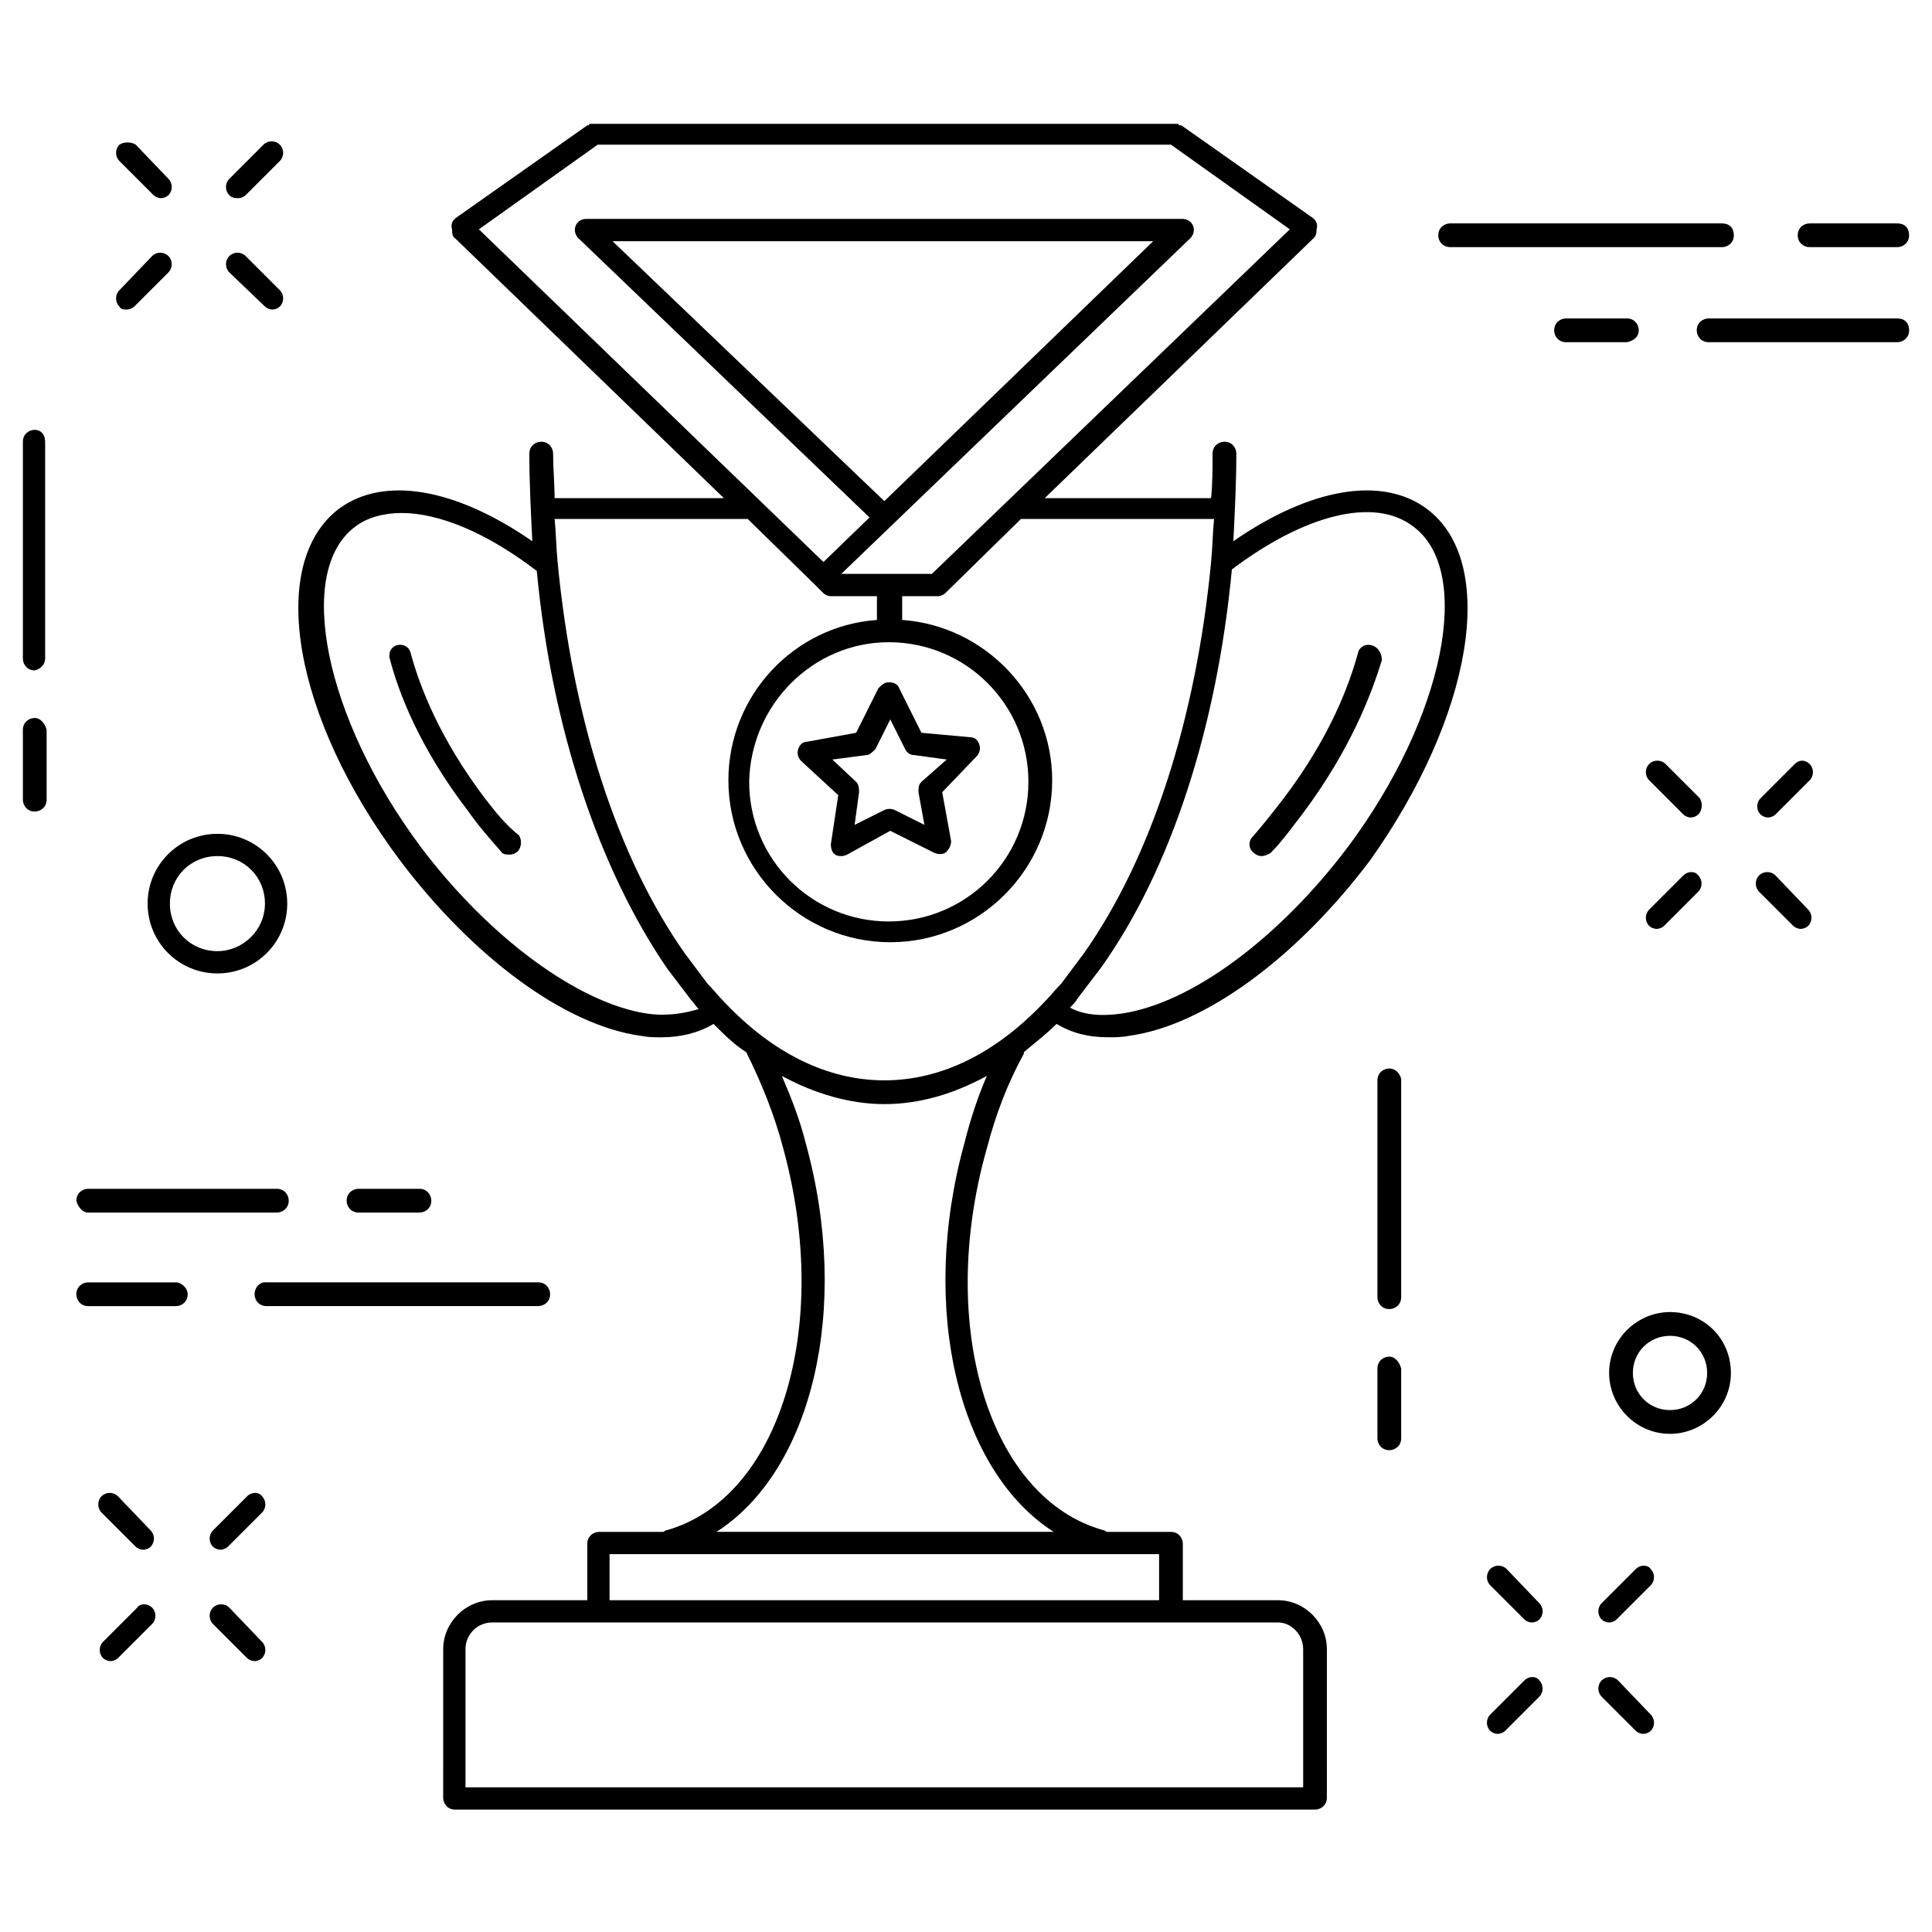 <?xml version="1.0" encoding="UTF-8"?>
<!-- Uploaded to: ICON Repo, www.iconrepo.com, Generator: ICON Repo Mixer Tools -->
<svg fill="#000000" width="800px" height="800px" version="1.1" viewBox="144 144 512 512" xmlns="http://www.w3.org/2000/svg">
 <g>
  <path d="m153.21 257.91c-1.574 0-3.148 1.18-3.148 3.148v57.465c0 1.574 1.18 3.148 3.148 3.148 1.574-0.395 2.754-1.574 2.754-3.148v-57.465c0-1.969-1.18-3.148-2.754-3.148z"/>
  <path d="m153.21 334.27c-1.574 0-3.148 1.18-3.148 3.148v18.5c0 1.574 1.18 3.148 3.148 3.148 1.574 0 3.148-1.18 3.148-3.148v-18.5c-0.395-1.574-1.574-3.148-3.148-3.148z"/>
  <path d="m512.18 427.16c-1.574 0-3.148 1.18-3.148 3.148v57.465c0 1.574 1.18 3.148 3.148 3.148 1.574 0 3.148-1.18 3.148-3.148v-57.855c-0.395-1.578-1.574-2.758-3.148-2.758z"/>
  <path d="m512.18 503.52c-1.574 0-3.148 1.18-3.148 3.148v18.5c0 1.574 1.18 3.148 3.148 3.148 1.574 0 3.148-1.18 3.148-3.148v-18.5c-0.395-1.574-1.574-3.148-3.148-3.148z"/>
  <path d="m594.44 355.52-9.055-9.055c-1.18-1.18-3.148-1.18-4.328 0-1.18 1.18-1.18 3.148 0 4.328l9.055 9.055c0.395 0.395 1.18 0.789 1.969 0.789s1.574-0.395 1.969-0.789c1.18-1.18 1.18-3.148 0.391-4.328z"/>
  <path d="m614.51 375.99c-1.18-1.18-3.148-1.18-4.328 0-1.18 1.18-1.18 3.148 0 4.328l9.055 9.055c0.395 0.395 1.18 0.789 1.969 0.789 0.789 0 1.574-0.395 1.969-0.789 1.18-1.18 1.18-3.148 0-4.328z"/>
  <path d="m590.11 375.99-9.055 9.055c-1.18 1.18-1.18 3.148 0 4.328 0.395 0.395 1.18 0.789 1.969 0.789 0.789 0 1.574-0.395 1.969-0.789l9.055-9.055c1.18-1.18 1.18-3.148 0-4.328-0.789-1.18-2.758-1.18-3.938 0z"/>
  <path d="m619.63 346.47-9.055 9.055c-1.18 1.18-1.18 3.148 0 4.328 0.395 0.395 1.18 0.789 1.969 0.789 0.789 0 1.574-0.395 1.969-0.789l9.055-9.055c1.18-1.18 1.18-3.148 0-4.328-1.184-1.18-2.758-1.18-3.938 0z"/>
  <path d="m543.27 559.8c-1.18-1.18-3.148-1.18-4.328 0-1.18 1.18-1.18 3.148 0 4.328l9.055 9.055c0.395 0.395 1.18 0.789 1.969 0.789 0.789 0 1.574-0.395 1.969-0.789 1.18-1.18 1.18-3.148 0-4.328z"/>
  <path d="m572.79 589.32c-1.18-1.18-3.148-1.18-4.328 0-1.18 1.18-1.18 3.148 0 4.328l9.055 9.055c0.395 0.395 1.18 0.789 1.969 0.789s1.574-0.395 1.969-0.789c1.18-1.18 1.18-3.148 0-4.328z"/>
  <path d="m547.99 589.32-9.055 9.055c-1.18 1.18-1.18 3.148 0 4.328 0.395 0.395 1.18 0.789 1.969 0.789s1.574-0.395 1.969-0.789l9.055-9.055c1.18-1.18 1.18-3.148 0-4.328-0.789-1.18-2.758-1.18-3.938 0z"/>
  <path d="m577.51 559.8-9.055 9.055c-1.18 1.18-1.18 3.148 0 4.328 0.395 0.395 1.18 0.789 1.969 0.789 0.789 0 1.574-0.395 1.969-0.789l9.055-9.055c1.18-1.18 1.18-3.148 0-4.328-0.789-1.18-2.754-1.18-3.938 0z"/>
  <path d="m175.25 540.52c-1.18-1.18-3.148-1.18-4.328 0-1.18 1.18-1.18 3.148 0 4.328l9.055 9.055c0.395 0.395 1.18 0.789 1.969 0.789 0.789 0 1.574-0.395 1.969-0.789 1.18-1.18 1.18-3.148 0-4.328z"/>
  <path d="m204.77 570.04c-1.18-1.18-3.148-1.18-4.328 0-1.18 1.18-1.18 3.148 0 4.328l9.055 9.055c0.395 0.395 1.18 0.789 1.969 0.789s1.574-0.395 1.969-0.789c1.18-1.18 1.18-3.148 0-4.328z"/>
  <path d="m180.37 570.04-9.055 9.055c-1.18 1.18-1.18 3.148 0 4.328 0.395 0.395 1.18 0.789 1.969 0.789s1.574-0.395 1.969-0.789l9.055-9.055c1.18-1.18 1.18-3.148 0-4.328-1.18-1.184-3.148-1.184-3.938 0z"/>
  <path d="m209.5 540.52-9.055 9.055c-1.18 1.18-1.18 3.148 0 4.328 0.395 0.395 1.18 0.789 1.969 0.789 0.789 0 1.574-0.395 1.969-0.789l9.055-9.055c1.18-1.18 1.18-3.148 0-4.328-0.789-1.184-2.758-1.184-3.938 0z"/>
  <path d="m184.7 195.72c0.395 0.395 1.18 0.789 1.969 0.789 0.789 0 1.574-0.395 1.969-0.789 1.18-1.18 1.18-3.148 0-4.328l-8.66-9.055c-1.184-0.785-3.148-0.785-4.332 0-1.18 1.184-1.18 3.148 0 4.332z"/>
  <path d="m214.22 225.24c0.395 0.395 1.18 0.789 1.969 0.789s1.574-0.395 1.969-0.789c1.18-1.18 1.18-3.148 0-4.328l-9.055-9.055c-1.18-1.18-3.148-1.18-4.328 0-1.18 1.18-1.18 3.148 0 4.328z"/>
  <path d="m177.61 226.03c0.789 0 1.574-0.395 1.969-0.789l9.055-9.055c1.18-1.18 1.18-3.148 0-4.328-1.18-1.18-3.148-1.18-4.328 0l-8.664 9.055c-1.18 1.18-1.18 3.148 0 4.328 0.395 0.789 1.184 0.789 1.969 0.789z"/>
  <path d="m207.13 196.51c0.789 0 1.574-0.395 1.969-0.789l9.055-9.055c1.18-1.18 1.18-3.148 0-4.328-1.18-1.18-3.148-1.18-4.328 0l-9.055 9.055c-1.18 1.18-1.18 3.148 0 4.328 0.785 0.789 1.574 0.789 2.359 0.789z"/>
  <path d="m586.57 491.71c-8.66 0-16.137 7.086-16.137 16.137 0 8.66 7.086 16.137 16.137 16.137 8.66 0 16.137-7.086 16.137-16.137s-7.086-16.137-16.137-16.137zm0 25.977c-5.512 0-9.84-4.328-9.84-9.84s4.328-9.84 9.84-9.84c5.512 0 9.84 4.328 9.84 9.84s-4.332 9.84-9.84 9.84z"/>
  <path d="m183.12 383.47c0 10.234 8.266 18.5 18.5 18.5s18.5-8.266 18.5-18.5-8.266-18.5-18.5-18.5-18.5 8.266-18.5 18.5zm18.5-12.598c7.086 0 12.594 5.512 12.594 12.594 0 7.086-5.902 12.598-12.594 12.598-7.086 0-12.594-5.512-12.594-12.594-0.004-7.086 5.508-12.598 12.594-12.598z"/>
  <path d="m528.31 209.5h72.027c1.574 0 3.148-1.18 3.148-3.148s-1.18-3.148-3.148-3.148h-72.027c-1.574 0-3.148 1.18-3.148 3.148s1.574 3.148 3.148 3.148z"/>
  <path d="m623.56 209.5h23.223c1.574 0 3.148-1.18 3.148-3.148s-1.18-3.148-3.148-3.148h-23.223c-1.574 0-3.148 1.18-3.148 3.148s1.574 3.148 3.148 3.148z"/>
  <path d="m646.79 228.39h-49.984c-1.574 0-3.148 1.18-3.148 3.148 0 1.574 1.18 3.148 3.148 3.148h49.988c1.574 0 3.148-1.18 3.148-3.148-0.004-1.965-1.184-3.148-3.152-3.148z"/>
  <path d="m578.3 231.54c0-1.574-1.18-3.148-3.148-3.148h-16.137c-1.574 0-3.148 1.18-3.148 3.148 0 1.574 1.18 3.148 3.148 3.148h16.137c1.965-0.395 3.148-1.574 3.148-3.148z"/>
  <path d="m211.46 486.98c0 1.574 1.18 3.148 3.148 3.148h72.027c1.574 0 3.148-1.18 3.148-3.148 0-1.574-1.18-3.148-3.148-3.148h-72.422c-1.574 0-2.754 1.574-2.754 3.148z"/>
  <path d="m190.6 483.84h-23.223c-1.574 0-3.148 1.18-3.148 3.148 0 1.574 1.18 3.148 3.148 3.148h23.223c1.574 0 3.148-1.18 3.148-3.148 0-1.574-1.574-3.148-3.148-3.148z"/>
  <path d="m167.38 465.34h49.988c1.574 0 3.148-1.18 3.148-3.148 0-1.574-1.18-3.148-3.148-3.148h-49.988c-1.574 0-3.148 1.18-3.148 3.148 0.395 1.574 1.574 3.148 3.148 3.148z"/>
  <path d="m255.15 465.34c1.574 0 3.148-1.18 3.148-3.148 0-1.574-1.18-3.148-3.148-3.148h-16.137c-1.574 0-3.148 1.18-3.148 3.148 0 1.574 1.18 3.148 3.148 3.148z"/>
  <path d="m522.02 278.77c-11.809-8.66-30.699-5.512-51.168 8.66 0.395-7.871 0.789-15.742 0.789-23.223 0-1.574-1.18-3.148-3.148-3.148-1.574 0-3.148 1.18-3.148 3.148 0 3.938 0 7.871-0.395 11.809h-44.086l71.242-68.883c0.789-0.789 0.789-1.574 0.789-2.363 0.395-1.18 0-2.363-1.18-3.148l-34.637-24.402h-0.395s-0.395 0-0.395-0.395h-0.395-0.395l-154.29 0.004h-0.395-0.395s-0.395 0-0.395 0.395h-0.395l-34.637 24.402c-1.18 0.789-1.574 1.969-1.18 3.148 0 0.789 0 1.969 0.789 2.363l71.242 68.879h-44.867c0-3.938-0.395-7.871-0.395-11.809 0-1.574-1.18-3.148-3.148-3.148-1.574 0-3.148 1.18-3.148 3.148 0 7.477 0.395 15.352 0.789 23.223-20.469-14.168-39.359-17.32-51.168-8.66-19.285 14.562-12.203 55.496 16.137 93.285 19.285 25.586 43.691 43.691 63.762 46.445 1.969 0.395 3.543 0.395 5.512 0.395 5.117 0 9.84-1.18 13.777-3.543 2.754 2.754 5.512 5.512 8.66 7.477 3.938 7.871 7.477 16.531 9.84 25.586 12.988 47.625-1.18 92.891-31.094 101.16-0.395 0-0.395 0.395-0.789 0.395h-16.926c-1.574 0-3.148 1.18-3.148 3.148v14.957h-25.191c-7.086 0-12.988 5.902-12.988 12.988l-0.004 39.355c0 1.574 1.18 3.148 3.148 3.148h227.89c1.574 0 3.148-1.18 3.148-3.148l0.004-39.359c0-7.086-5.902-12.988-12.988-12.988h-25.191v-14.957c0-1.574-1.18-3.148-3.148-3.148h-16.926c-0.395 0-0.395-0.395-0.789-0.395-30.309-8.266-44.477-53.922-31.094-101.16 2.363-9.055 5.512-17.32 9.84-25.191v-0.395c2.754-2.363 5.902-4.723 8.66-7.477 3.938 2.363 8.266 3.543 13.777 3.543 1.574 0 3.543 0 5.512-0.395 20.074-2.754 44.477-20.859 63.762-46.445 27.156-38.176 34.242-79.113 14.957-93.281zm-142.48 35.426c20.469 0 37 16.531 37 37s-16.531 37-37 37-37-16.531-37-37c0.395-20.469 16.926-37 37-37zm-12.594-18.109 92.496-88.953c0.789-0.789 1.18-1.969 0.789-3.148-0.395-1.18-1.574-1.969-2.754-1.969h-158.23c-1.18 0-2.363 0.789-2.754 1.969-0.395 1.18 0 2.363 0.789 3.148l77.145 73.996-12.203 11.809-91.316-88.164 31.488-22.434h151.93l31.488 22.434-94.859 91.312zm11.414-19.285-72.031-68.879h143.27zm-36.211 4.723 17.711 17.32 2.363 2.363c0.395 0.395 1.18 0.789 1.969 0.789h12.203v6.297c-22.047 1.57-39.363 20.07-39.363 42.504 0 23.617 19.285 42.902 42.902 42.902 23.617 0 42.902-19.285 42.902-42.902 0-22.434-17.711-40.934-39.754-42.508v-6.297h9.445c0.789 0 1.574-0.395 1.969-0.789l20.074-19.68h51.168c-0.395 3.938-0.395 7.477-0.789 11.414-3.938 41.328-15.742 78.328-33.852 103.91l-5.902 7.871c-1.574 1.574-2.754 3.148-4.328 4.723-12.988 13.777-27.551 20.859-42.508 20.859-14.957 0-29.52-7.086-42.508-20.859-1.574-1.574-2.754-3.148-4.328-4.723l-5.902-7.871c-18.105-25.586-29.914-62.582-33.852-103.91-0.395-3.938-0.395-7.477-0.789-11.414zm-26.766 131.07c-18.105-2.754-41.723-20.074-59.828-44.082-25.586-34.242-33.457-73.211-17.32-85.02 3.148-2.363 7.477-3.543 12.203-3.543 9.84 0 22.434 5.117 35.816 15.352 3.938 41.723 16.531 79.113 34.637 105.48l6.297 8.266c0.789 0.789 1.18 1.574 1.969 2.363-3.934 1.18-8.656 1.969-13.773 1.18zm173.97 168.46v36.605h-221.99v-36.605c0-3.938 3.148-7.086 7.086-7.086h208.21c3.539 0 6.691 3.148 6.691 7.086zm-38.18-12.988h-145.63v-12.203h145.63zm-51.562-121.23c-12.203 44.082-1.574 86.984 23.617 103.12h-89.348c25.191-16.137 35.816-59.039 23.617-103.12-1.574-6.297-3.938-12.203-6.297-17.711 8.66 4.723 18.105 7.477 27.16 7.477 9.445 0 18.5-2.754 27.16-7.477-2.367 5.512-4.336 11.414-5.91 17.711zm101.55-78.324c-18.105 24.008-41.328 41.328-59.828 44.082-5.512 0.789-10.234 0.395-13.777-1.574 0.789-0.789 1.574-1.574 1.969-2.363l6.297-8.266c18.5-25.977 30.699-63.762 34.637-105.48 19.285-14.562 37.785-19.285 48.02-11.414 16.141 11.809 8.27 50.773-17.316 85.02z"/>
  <path d="m507.45 314.98c-1.574-0.395-3.148 0.395-3.543 1.969-2.363 8.66-7.477 22.434-19.68 38.574-2.754 3.543-5.512 7.086-8.266 10.234-1.18 1.18-1.18 3.148 0.395 4.328 0.395 0.395 1.18 0.789 1.969 0.789s1.574-0.395 2.363-0.789c3.148-3.148 5.902-7.086 8.66-10.629 12.594-16.926 18.105-31.488 20.859-40.539-0.004-1.969-1.184-3.543-2.758-3.938z"/>
  <path d="m272.47 355.52c-12.203-16.137-17.32-29.914-19.68-38.574-0.395-1.574-1.969-2.363-3.543-1.969s-2.363 1.969-1.969 3.543c2.363 9.055 7.871 23.617 20.859 40.539 2.754 3.938 5.902 7.477 8.66 10.629 0.395 0.789 1.574 0.789 2.363 0.789 0.789 0 1.574-0.395 1.969-0.789 1.18-1.18 1.18-3.148 0.395-4.328-3.547-2.758-6.301-6.301-9.055-9.84z"/>
  <path d="m366.15 354.73-1.969 12.988c0 1.18 0.395 2.363 1.18 2.754 0.395 0.395 1.18 0.395 1.574 0.395 0.395 0 0.789 0 1.574-0.395l11.414-6.297 11.809 5.902c1.18 0.395 2.363 0.395 3.148-0.395 0.789-0.789 1.18-1.969 1.18-2.754l-2.363-12.988 9.055-9.445c0.789-0.789 1.18-1.969 0.789-3.148-0.395-1.18-1.18-1.969-2.363-1.969l-12.984-1.18-5.902-11.809c-0.395-1.18-1.574-1.574-2.754-1.574-1.18 0-1.969 0.789-2.754 1.574l-5.902 11.809-12.988 2.363c-1.18 0-1.969 0.789-2.363 1.969-0.395 1.18 0 2.363 0.789 3.148zm7.481-10.629c0.789 0 1.574-0.789 2.363-1.574l3.938-7.871 3.938 7.871c0.395 0.789 1.18 1.574 2.363 1.574l8.66 1.18-6.699 5.906c-0.789 0.789-0.789 1.574-0.789 2.754l1.574 8.66-7.871-3.938c-0.789-0.395-1.969-0.395-2.754 0l-7.871 3.938 1.18-8.66c0-0.789 0-1.969-0.789-2.754l-6.297-5.902z"/>
 </g>
</svg>
